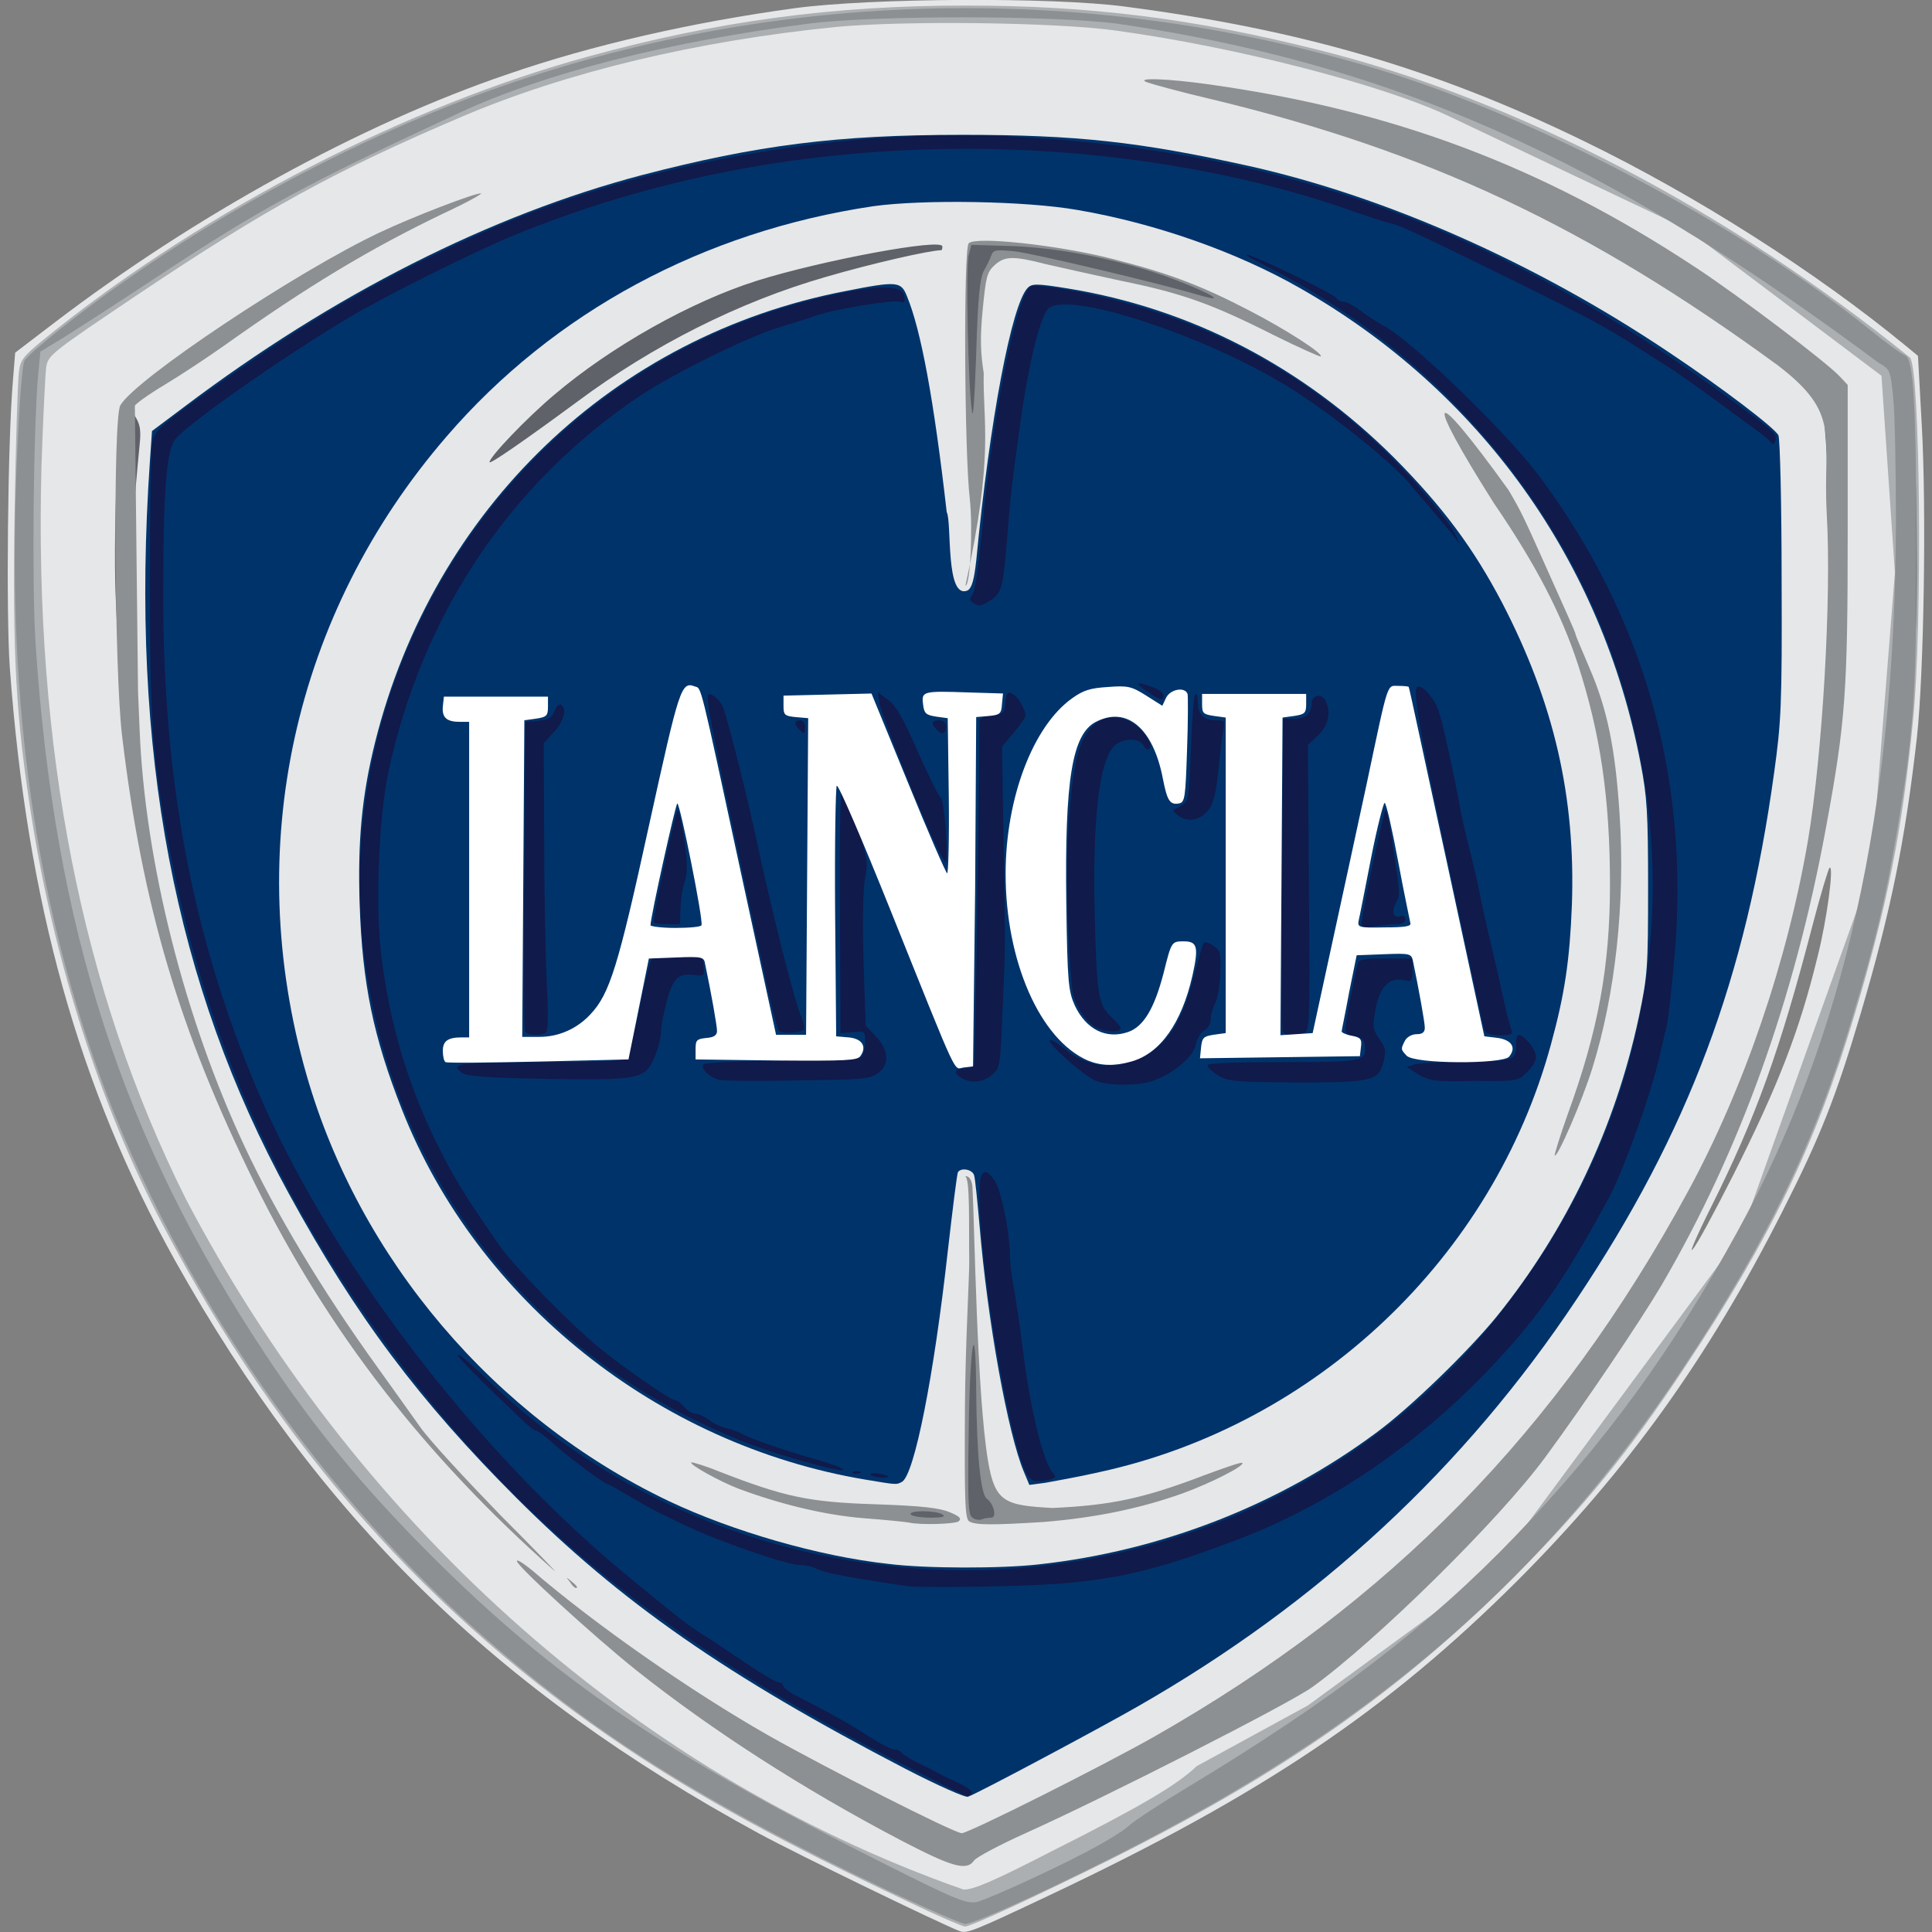 <?xml version="1.0" encoding="utf-8"?>
<!-- Generator: Adobe Illustrator 27.0.0, SVG Export Plug-In . SVG Version: 6.00 Build 0)  -->
<svg version="1.1" id="Layer_1" xmlns="http://www.w3.org/2000/svg" xmlns:xlink="http://www.w3.org/1999/xlink" x="0px" y="0px"
	 viewBox="0 0 512 512" style="enable-background:new 0 0 512 512;" xml:space="preserve">
<rect x="0" y="0" width="512" height="512" fill="#808080" stroke="none"/>
<style type="text/css">
	.st0{fill:#E6E7E8;}
	.st1{fill:#ACAFB2;}
	.st2{fill:#01336B;}
	.st3{fill:#8D9093;}
	.st4{fill:#5F6269;}
	.st5{fill:#101A4B;}
	.st6{fill:#FFFFFF;}
</style>
<g id="XMLID_1_">
	<path id="XMLID_2_" class="st0" d="M254.16,511.7c-5.12-1.99-42.66-20.19-52.9-25.74c-70.11-38.11-116.75-83.9-154.86-151.88
		c-25.6-45.93-39.25-94.99-43.8-157.14c-1-13.94-0.57-60.15,0.85-76.37l0.57-7.11l10.24-7.82C51.51,57.21,95.6,32.89,134.56,19.66
		c22.18-7.68,48.92-13.79,76.08-17.49c19.91-2.7,68.12-2.99,87.46-0.43c46.64,6.11,82.34,16.5,121.73,35.69
		c29.86,14.51,61.29,34.56,85.18,54.18l3.27,2.7l1,18.2c1.28,22.47,0.57,66.13-1.28,82.91c-3.13,27.59-6.97,46.22-14.79,72.81
		c-6.68,22.61-10.81,32.99-20.76,52.62c-19.77,39.11-41.24,68.97-70.53,98.26c-34.27,34.13-67.12,56.31-123.29,82.91
		C257.57,511.98,256.15,512.55,254.16,511.7L254.16,511.7z M459.22,311.61c11.95-23.75,17.63-38.25,22.47-58.16
		c2.56-10.1,4.41-24.6,3.13-23.46c-0.28,0.28-2.42,7.25-4.55,15.5c-8.53,32.71-14.79,50.34-26.88,74.52
		c-3.7,7.39-5.83,12.37-4.84,11.09C449.69,329.96,454.38,321.14,459.22,311.61L459.22,311.61z M109.39,140.11
		c0-0.43,0.71-1.28,1.71-1.71c1-0.57,2.56-2.42,3.7-4.27c1.14-1.85,5.12-6.68,8.82-10.95c18.91-21.19,36.83-34.7,60.01-45.36
		c10.52-4.84,17.06-7.11,31.43-10.95c6.54-1.71,12.37-3.56,12.8-3.98s1.85-0.85,3.13-0.85c2.13,0,2.13-0.14-0.71-1.56
		s-3.41-1.42-12.37,0.43c-33.42,6.97-66.27,25.03-89.59,49.35c-8.82,9.1-18.77,22.04-21.76,28.16c-1.14,2.13-2.56,4.69-3.27,5.55
		c-0.85,1-0.85,1.56-0.28,1.56c0.57,0,1,0.71,1,1.42c0,0.85,1.14,0,2.7-2.28C108.11,142.67,109.39,140.68,109.39,140.11
		L109.39,140.11z"/>
	<path id="XMLID_3_" class="st1" d="M240.79,504.02c-33.7-15.93-54.61-27.3-75.09-40.96c-52.05-34.84-91.58-79.49-122.44-138.22
		c-16.5-31.43-28.73-69.4-34.84-107.93c-4.27-27.02-5.12-43.52-4.55-80.77c0.28-18.63,0.85-35.55,1.14-37.54
		c0.43-3.56,1.14-4.27,9.1-10.67c40.81-32.57,93.86-59.87,141.78-72.95c34.13-9.39,64.85-13.51,99.97-13.51
		c32.85,0,60.44,3.41,93.71,11.8c51.91,12.94,108.36,42.38,156.57,81.48c2.7,2.28,3.41,70.39,0.85,95.99
		c-2.84,29.29-6.83,49.35-15.64,78.64c-10.1,33.7-22.33,59.16-44.8,92.86c-15.22,23.04-26.73,36.97-45.22,55.6
		c-30.57,30.57-61.58,52.19-107.08,74.94c-19.77,9.81-36.97,17.78-38.54,17.78C255.15,510.56,248.47,507.72,240.79,504.02
		L240.79,504.02z M278.33,490.79c24.03-12.09,33.42-17.63,38.82-22.75l29.44-16.07l49.06-35.84l65.7-88.88l34.56-96.7l6.26-78.78
		l-3.56-52.19l-51.76-38.96l-63.57-30.15c-17.78-8.25-56.17-18.06-87.31-22.33c-16.07-2.28-56.6-2.7-74.37-1
		c-36.97,3.7-71.39,11.95-99.12,23.75c-33.7,14.36-52.05,24.46-85.61,46.93c-23.04,15.5-24.03,16.21-24.6,19.34
		c-0.28,1.85-0.85,13.65-1.28,26.45c-1.99,74.94,10.67,138.94,38.25,194.11c43.66,83.33,116.61,151.59,206.06,183.02
		C257.85,500.89,263.4,498.47,278.33,490.79L278.33,490.79z"/>
	<path id="XMLID_50_" class="st2" d="M239.94,468.75c-47.35-24.6-75.37-44.08-103.1-71.81c-25.6-25.6-42.52-48.07-60.3-80.63
		c-30.29-55.32-42.09-116.89-36.83-193.83l0.57-8.25l8.53-6.4c39.53-29.86,81.34-50.91,121.3-61.43
		c30.57-7.96,51.76-10.67,84.9-10.67c30.43,0,46.93,1.85,75.94,8.25c36.26,8.11,75.8,25.6,111.06,49.2
		c14.51,9.67,28.44,20.34,29.29,22.18c0.43,1,0.85,18.34,0.85,38.4c0.14,33.28-0.14,37.68-1.99,51.05
		c-7.54,54.61-22.61,94.99-52.33,139.5c-29.72,44.65-68.12,80.35-116.33,107.93c-9.39,5.4-42.66,23.18-44.94,23.89
		C256.15,476.57,248.47,473.16,239.94,468.75L239.94,468.75z"/>
	<path id="XMLID_4_" class="st0" d="M275.35,414.57c32.28-3.56,63.42-15.64,89.31-34.84c8.96-6.54,24.6-21.76,32-30.86
		c18.49-22.9,31.43-50.06,37.68-79.49c2.28-10.81,2.42-12.94,2.42-34.27c0-19.77-0.28-24.03-1.99-32.85
		c-10.24-53.61-42.52-98.69-90.16-125.85c-16.64-9.53-38.25-17.21-59.02-20.76c-13.79-2.42-40.96-2.84-54.18-1
		c-44.94,6.68-84.61,28.01-113.05,61.01c-40.67,47.07-54.32,109.36-37.12,169.23c13.94,48.63,49.77,90.87,95.99,112.91
		c16.78,7.96,39.82,14.65,58.16,16.64C245.34,415.71,265.39,415.71,275.35,414.57L275.35,414.57z M229.27,392.1
		c-55.03-9.24-102.82-47.5-122.72-97.98c-7.68-19.48-10.52-33.56-11.23-54.32c-0.57-16.92,0.57-29.01,4.12-43.23
		c15.5-61.86,63.28-107.65,124.72-119.45c13.65-2.7,14.65-2.56,16.21,1.42c3.7,8.96,7.11,27.3,10.52,57.17
		c1.42,2.7-0.43,23.32,5.55,20.76c1.14-0.71,1.71-2.84,2.28-7.96c3.56-37.12,9.39-67.97,13.65-72.24c1.14-1.14,2.42-1.14,10.38,0.14
		c32.71,5.26,62.57,20.76,86.89,45.08c12.66,12.8,20.76,23.61,28.44,38.25c13.79,26.59,19.48,51.48,18.49,80.06
		c-0.57,14.51-1.85,23.46-5.55,36.97c-15.36,56.46-62.14,100.82-119.6,113.34c-5.55,1.28-12.09,2.42-14.36,2.84l-4.27,0.57
		l-1.42-3.41c-4.27-10.1-9.67-39.96-11.8-65.56c-0.57-6.4-1.14-12.23-1.42-13.08c-0.43-1.56-3.41-2.13-4.27-0.85
		c-0.28,0.43-1.42,9.81-2.7,20.9c-3.7,33.28-8.82,59.02-12.09,61.15C237.52,393.52,237.8,393.52,229.27,392.1L229.27,392.1z"/>
	<path id="XMLID_5_" class="st3" d="M240.79,403.48c-0.71-0.14-6.11-0.71-11.95-1.14c-10.38-0.85-22.04-3.7-33.13-7.82
		c-5.12-1.99-13.08-6.4-12.51-6.97c0.14-0.14,3.56,0.85,7.39,2.42c17.21,6.68,23.61,8.11,41.24,8.67c12.8,0.43,17.21,1,19.91,2.13
		s3.13,1.71,2.28,2.42C252.88,403.91,243.78,404.19,240.79,403.48L240.79,403.48z M256.86,403.19c-1.14-0.71-1.28-5.12-1.14-30.86
		c0.14-16.5,1.14-33.56,1.14-37.97c-0.14-9.39,0.28-22.61-1.14-22.61c0.85-0.28,1.85,0.71,1.99,2.84
		c0.57,10.1,1.14,54.61,4.12,72.53c1.85,11.09,4.55,11.8,17.06,12.51c15.36-0.71,23.89-2.42,40.24-8.67
		c5.4-1.99,9.81-3.56,10.1-3.27c0.71,0.71-8.11,5.26-15.93,8.11c-11.23,3.98-22.9,6.4-36.69,7.54
		C262.83,404.19,258.57,404.19,256.86,403.19L256.86,403.19z"/>
	<path id="XMLID_45_" class="st3" d="M255.86,155.19c1.28,0,1.99-15.22,1.14-23.04c-1.42-11.8-1.71-66.27-0.28-67.69
		c1.85-1.85,23.46,0.43,37.97,4.12c15.07,3.84,23.46,6.97,36.83,13.94c9.81,5.12,19.2,11.23,18.49,11.95
		c-0.14,0.14-5.97-2.42-12.8-5.83c-16.07-8.11-24.03-10.95-40.1-14.22c-7.25-1.56-16.21-3.56-19.91-4.41
		c-8.82-2.28-10.95-2.13-13.65,0.28c-1.99,1.85-2.28,3.13-3.13,11.8c-0.71,7.25-0.57,11.52,0.28,16.78
		C260.41,112.24,263.54,119.92,255.86,155.19L255.86,155.19z"/>
	<path id="XMLID_6_" class="st4" d="M239.94,502.31c-32.71-15.5-51.62-25.88-71.1-38.54c-47.35-31-83.9-70.11-114.48-122.44
		C26.06,292.98,10.7,241.79,6.29,180.5C5.15,165.57,5.72,106.98,7,99.16s1.85-1.99,1,11.09c-4.84,79.78,9.24,156.43,39.39,212.74
		c28.16,52.76,62.29,92.58,107.51,125.57c18.2,13.23,49.91,31.85,83.33,48.78c14.36,7.25,17.78,8.67,20.19,8.39
		c1.56-0.28,7.96-2.84,14.22-5.55c24.18-10.95,44.94-22.61,53.19-29.72c2.28-1.99,12.23-9.39,22.33-16.5
		c10.1-7.11,22.9-16.92,28.73-21.76c49.91-41.81,90.59-102.67,109.36-163.4c11.66-38.11,17.78-82.76,17.78-129.27
		c0-19.34-1.14-40.39-2.28-43.37c-0.43-1.14-0.14-1.56,1.71-1.56c1.99,0,2.28,0.43,2.84,4.27c1.28,10.52,2.13,49.77,1.42,67.41
		c-1.71,39.68-5.97,65.84-16.5,100.68c-7.11,23.75-11.09,33.7-20.76,52.9c-21.33,42.09-49.91,80.63-79.78,107.51
		c-29.15,26.17-53.47,42.38-95.71,63.42c-16.07,8.11-38.54,18.91-38.96,18.77C255.58,509.71,248.47,506.44,239.94,502.31
		L239.94,502.31z M239.37,486.67c-23.61-12.23-54.61-32.14-64.7-41.38c-3.98-3.56-3.84-3.56,9.81,4.98
		c13.37,8.25,30.86,17.92,51.34,28.16l19.34,9.67l12.23-6.11c40.67-20.19,66.27-35.98,90.59-56.03
		c37.68-31,66.13-65.56,89.45-108.79c25.6-47.35,37.83-100.26,37.83-162.68c0-17.06-1.56-46.36-2.7-49.49
		c-1.28-3.27-36.69-28.01-55.89-38.96c-20.34-11.66-45.65-22.9-71.96-32.14c-7.54-2.7-13.94-4.98-14.22-5.26
		c-1.42-1.42,21.62,3.98,34.7,8.11c22.04,7.11,46.36,18.49,66.55,31c9.24,5.69,35.55,24.89,43.37,31.57
		c1.85,1.56,2.13,2.84,2.99,14.08c1.28,15.93,0.43,63.85-1.42,79.35c-3.41,30.72-11.8,66.27-22.04,94.14
		c-5.26,14.36-19.48,43.66-27.87,57.31c-6.68,10.95-23.89,35.84-31.43,45.36c-13.51,16.92-47.21,48.49-61.58,57.59
		c-10.67,6.68-55.89,30.01-74.66,38.4c-5.69,2.56-11.52,5.55-13.08,6.54c-1.42,1-2.7,1.85-2.99,1.85
		C253.02,493.78,246.76,490.51,239.37,486.67L239.37,486.67z M257.71,402.2c-1.14-0.71-1.28-3.98-1-22.47
		c0.28-23.75,1.85-32.42,1.99-11.38c0.14,16.92,1.14,27.59,2.84,28.87c1.85,1.28,2.7,4.98,1.14,4.98c-0.71,0-1.71,0.14-2.42,0.43
		C259.56,402.91,258.42,402.77,257.71,402.2L257.71,402.2z M241.36,401.35c-0.71-1.14,6.68-1.14,8.39,0c1,0.57,0,0.85-3.27,0.85
		C243.92,402.2,241.64,401.77,241.36,401.35L241.36,401.35z M129.73,122.48c0-1.42,9.95-11.8,17.06-17.78
		c15.22-12.94,36.26-24.74,53.75-30.29c17.21-5.4,49.2-11.38,49.2-9.1c0,0.57-0.14,1-0.28,1c-2.99,0-18.63,3.56-30.72,7.11
		c-22.75,6.54-45.65,18.06-65.7,32.99C139.54,116.36,129.73,123.19,129.73,122.48L129.73,122.48z M257.57,108.97
		c-1-6.68-1.71-38.54-0.85-41.38l0.71-2.7l9.67,0.28c10.67,0.28,23.32,2.42,35.41,5.97c7.54,2.13,19.2,6.97,19.2,7.82
		c0,0.28-1.85-0.14-4.27-0.85c-9.53-2.84-43.94-11.09-48.78-11.52c-4.69-0.43-5.4-0.43-5.97,1.14c-0.28,0.85-1.28,2.84-1.99,4.12
		c-1,1.85-1.56,6.97-1.99,21.76C258.28,105.98,257.85,111.53,257.57,108.97L257.57,108.97z M33.88,199.41
		c-1.85-14.36-2.56-25.6-3.27-42.52c-0.57-17.78,0.71-47.64,2.13-49.06c0.57-0.57,1.56,0.14,2.84,2.13
		c1.56,2.42,1.85,3.84,1.42,7.96c-2.99,30.29-3.7,53.04-2.13,74.94C35.3,199.27,36.15,216.48,33.88,199.41L33.88,199.41z
		 M487.8,86.07c-9.1-6.11-16.78-11.95-16.78-12.94c-0.14-1.42,1.99-0.57,8.25,3.56c5.55,3.7,17.92,14.36,16.64,14.36
		C495.62,91.19,491.93,88.92,487.8,86.07L487.8,86.07z"/>
	<path id="XMLID_7_" class="st3" d="M235.39,501.03c-49.63-23.61-78.5-41.81-108.79-68.69C82.09,392.96,43.83,335.93,24.63,279.9
		C8.42,232.69,1.88,182.2,4.44,122.76c0.71-16.5,1.42-26.31,2.13-27.3c1.56-2.28,15.07-13.08,26.59-21.05
		c27.87-19.62,61.43-37.26,92.15-48.78c76.79-28.58,160.84-31.14,239.9-7.25c41.95,12.66,95.28,40.81,130.12,68.83
		c4.41,3.56,8.67,6.68,9.53,6.97c2.28,0.85,2.99,13.37,2.99,53.04c0,37.54-0.71,47.07-5.4,74.66c-2.84,16.5-5.26,27.02-11.52,47.64
		c-9.95,33.28-23.04,60.15-45.08,93.29c-36.55,54.75-79.21,92.15-143.2,125.43c-19.34,10.1-44.51,21.76-46.93,21.62
		C254.58,509.71,245.48,505.73,235.39,501.03L235.39,501.03z M273.64,497.76c14.36-6.68,22.75-11.38,25.88-14.22
		c1.28-1.14,7.96-5.55,15.07-9.81c38.82-23.46,64.28-42.95,87.03-66.69c23.61-24.6,41.52-49.06,58.87-80.77
		c28.3-51.48,41.67-111.49,41.95-187.43c0-14.22-0.28-29.15-0.71-33.28c-0.71-7.39-0.85-7.68-3.84-9.39
		C432.2,47.39,376.6,18.1,296.25,6.3c-17.49-2.28-64.85-2.28-82.2,0c-37.4,4.84-69.54,13.08-92.01,23.46
		c-41.38,19.2-53.19,25.6-81.34,44.23c-10.52,6.97-21.62,14.08-24.6,15.93l-5.4,3.27l-0.57,5.97c-1.28,14.22-1.71,55.46-0.71,71.25
		c4.98,75.65,22.9,131.11,60.86,188.42c13.08,19.77,26.17,35.55,43.94,53.33c32.71,32.71,61.72,52.47,120.16,81.77
		c18.91,9.53,21.76,10.67,24.6,10.1C260.56,503.59,266.96,500.89,273.64,497.76L273.64,497.76z M238.66,487.66
		c-26.02-13.65-50.06-29.15-70.11-45.08c-11.38-9.1-31.57-27.59-31.57-28.87c0-0.57,1.71,0.57,3.84,2.28
		c17.21,14.79,42.38,32.28,62.86,43.94c15.07,8.53,49.2,25.88,51.19,25.88c1.85,0,37.26-17.78,51.05-25.6
		c62.43-35.55,106.94-80.92,141.5-144.62c14.79-27.3,26.17-60.58,31.71-92.86c3.84-22.9,6.26-64.14,4.98-86.46
		c-1.14-20.9,4.12-26.45-13.08-39.53c-50.2-36.69-92.58-56.6-149.74-70.39c-8.53-1.99-16.21-4.12-17.35-4.55
		c-3.27-1.28,5.4-1,16.5,0.57C369.2,29.19,408.88,44.12,449.55,71c11.66,7.68,34.13,24.74,37.83,28.58l2.28,2.42v38.82
		c0,42.66-0.57,50.48-5.83,78.92c-8.39,45.36-22.75,85.32-43.52,120.88c-5.55,9.39-20.48,31.57-30.86,45.65
		c-12.37,16.78-44.94,48.78-61.72,60.86c-6.4,4.55-54.75,29.15-75.94,38.68c-6.97,3.13-13.08,6.4-13.65,7.25
		C256.15,495.91,252.31,494.78,238.66,487.66L238.66,487.66z M36.58,183.2l0.43,10.38c1.42,34.98,11.95,76.37,27.73,110.07
		c8.39,17.92,20.76,38.54,35.13,58.45c3.7,5.12,8.82,12.37,11.38,15.93c2.56,3.7,12.37,14.22,21.47,23.61
		c9.24,9.24,15.64,15.93,14.22,14.65c-34.41-30.43-60.01-63.42-79.35-102.53c-20.05-40.67-29.86-73.52-35.27-119.03
		c-1.99-16.92-2.42-83.9-0.43-87.31c3.98-6.97,46.93-35.55,68.69-45.79c8.67-4.12,25.31-10.52,26.88-10.38
		c0.57,0-3.7,2.42-9.53,5.12c-19.91,9.53-36.4,19.48-58.59,35.27c-4.41,3.13-11.52,7.82-15.78,10.38c-4.27,2.56-7.82,5.12-7.82,5.55
		L36.58,183.2L36.58,183.2z M151.06,419.26c-1.14-1.42-1.14-1.42,0.28-0.28c1.42,1.14,1.99,1.85,1.28,1.85
		C152.34,420.83,151.63,420.26,151.06,419.26L151.06,419.26z"/>
	<path id="XMLID_8_" class="st5" d="M238.23,467.04c-62-32-101.11-63.71-134.39-108.79c-30.43-41.1-49.49-84.04-58.73-132.39
		c-4.69-24.46-5.4-34.7-5.4-71.53c0-18.77,0.28-35.55,0.71-37.26c0.57-2.7,1.99-4.12,10.67-10.38c29.44-21.47,51.76-34.27,80.2-46.5
		c40.39-17.35,94-26.59,139.08-23.89c71.67,4.12,127.28,24.74,189.56,70.53c10.67,7.82,11.09,8.25,10.52,10.1c-0.43,1-0.57,1-1.42,0
		c-0.57-0.71-2.84-2.42-4.98-3.98c-2.13-1.56-7.39-5.4-11.66-8.53c-4.27-3.13-9.24-6.54-11.09-7.68c-1.85-1.14-5.55-3.56-8.25-5.26
		c-6.4-4.12-12.23-7.39-31.57-16.92c-24.6-12.09-30.01-14.65-32.85-15.36c-1.42-0.28-6.26-1.85-10.67-3.41
		c-29.72-10.52-66.13-16.35-101.68-16.35c-43.09,0-83.48,7.82-120.73,23.18c-10.24,4.27-33.42,15.78-42.95,21.47
		c-17.49,10.38-43.23,28.44-46.22,32.42c-2.28,2.99-3.13,13.79-3.13,40.24c-0.14,49.63,7.68,91.3,24.89,131.97
		c18.91,44.65,57.74,95.71,98.41,129.12c14.36,11.8,15.64,12.8,20.62,15.93c2.28,1.42,7.25,4.84,11.09,7.39
		c3.84,2.56,7.39,4.69,8.11,4.69s1.14,0.43,1.14,0.85c0,0.43,1.71,1.85,3.84,2.84c9.39,4.84,14.65,7.82,19.2,10.81
		c2.7,1.71,5.55,3.27,6.4,3.27c0.85,0,1.71,0.43,1.99,0.85c0.28,0.43,2.28,1.71,4.27,2.7c1.99,1,4.41,2.13,5.12,2.56
		c0.71,0.43,3.27,1.71,5.55,2.7c2.28,1.14,3.98,2.28,3.7,2.7c-0.28,0.43-0.71,0.85-1.14,0.85
		C255.72,476,247.76,471.88,238.23,467.04L238.23,467.04z M240.79,420.4c-1.28-0.14-6.68-1-11.95-1.85
		c-5.4-0.85-10.81-1.99-12.23-2.7c-1.28-0.71-3.56-1.14-4.84-1.14c-3.41,0-21.76-6.4-30.29-10.52c-0.85-0.43-3.13-1.42-4.98-2.42
		c-1.99-0.85-6.11-3.13-9.24-4.98s-5.83-3.41-6.11-3.41c-0.85,0-10.95-7.54-14.65-10.95c-1.99-1.85-3.98-3.27-4.41-3.27
		s-1.85-1.14-3.27-2.42c-12.23-11.66-17.92-17.35-17.49-17.78c0.28-0.28,3.41,2.42,6.97,5.83c47.92,47.07,120.73,63.57,185.44,41.95
		c38.96-12.94,70.25-37.12,93.43-71.96c31.43-47.21,39.25-103.53,21.47-157.28c-15.07-45.79-49.49-85.18-93.57-107.22
		c-3.13-1.56-5.26-2.84-4.69-2.84c1.56,0,23.04,10.38,23.75,11.52c0.28,0.57,1.14,1,1.99,1c0.71,0,2.84,1.14,4.55,2.42
		c1.71,1.42,4.41,2.99,5.83,3.84c7.25,3.7,32,27.59,41.1,39.53c27.73,36.97,40.1,79.64,36.26,126.56
		c-0.71,8.53-1.71,17.35-2.13,19.48c-0.57,2.13-1.42,5.97-1.99,8.39c-2.13,9.53-9.53,30.15-13.37,37.26
		c-11.23,20.76-18.06,30.72-29.44,42.95c-19.91,21.62-44.08,38.25-69.4,47.78c-25.31,9.67-37.26,11.8-64.85,12.23
		C251.88,420.69,242.07,420.54,240.79,420.4L240.79,420.4z M271.51,389.4c-4.84-11.66-11.95-54.89-11.95-73.09
		c0-6.26,1.42-7.39,4.12-3.27c1.71,2.7,3.84,13.37,3.98,19.34c0,2.28,0.43,5.97,0.85,7.96c0.43,2.13,1.71,10.38,2.7,18.34
		c1.85,14.79,5.26,28.73,7.68,31.43c1.14,1.28,1,1.56-0.71,1.99C273.92,392.96,272.79,392.53,271.51,389.4L271.51,389.4z
		 M230.69,390.82c-0.28-0.43,0.71-0.57,2.13-0.28c1.42,0.14,2.56,0.57,2.56,0.71C235.53,391.96,231.12,391.53,230.69,390.82
		L230.69,390.82z M226,390.11c0.28-0.28,1-0.28,1.71-0.14c0.71,0.28,0.57,0.43-0.57,0.57C226.28,390.68,225.72,390.4,226,390.11
		L226,390.11z M215.05,387.84c-11.66-3.13-19.77-6.11-29.72-10.95c-80.63-38.68-113.2-135.81-72.38-215.59
		c22.18-43.37,62.14-73.81,109.5-83.48c11.52-2.42,16.92-2.13,17.21,0.71c0.28,1.56,0,1.85-1.14,1.42
		c-1.56-0.57-16.92,1.85-22.33,3.7c-1.99,0.71-6.4,2.13-9.81,3.13c-8.67,2.7-27.87,12.23-36.69,18.06
		c-34.56,23.18-57.88,58.02-66.84,100.11c-2.42,11.66-3.41,34.7-1.85,47.78c2.13,17.92,6.97,34.56,14.79,50.34
		c4.55,9.24,7.68,14.22,16.78,27.3c3.7,5.26,18.2,20.19,26.17,26.73c5.4,4.55,18.91,13.94,20.05,13.94c0.57,0,1.71,0.85,2.56,1.85
		c0.85,1,2.13,1.71,2.84,1.71c0.71,0,2.42,0.71,3.7,1.71c1.28,1,3.56,1.99,4.98,2.28c1.42,0.28,2.99,1,3.56,1.28
		c1.14,0.85,11.38,4.55,18.63,6.54c2.99,0.85,6.11,1.85,7.11,2.28C225.72,390.25,222.02,389.83,215.05,387.84L215.05,387.84z
		 M290.13,286.3c-3.13-1.42-12.66-9.81-11.95-10.67c0.28-0.28,1.99,0.71,3.84,2.28c4.84,3.98,10.81,5.4,16.5,3.84
		c9.24-2.42,14.51-9.24,17.92-23.18c1.14-4.41,2.28-8.39,2.56-8.67c0.28-0.43,1.56,0,2.56,0.71c1.85,1.28,1.99,1.99,1.85,7.25
		c-0.14,3.27-0.71,6.83-1.42,8.11c-0.71,1.28-1.14,3.13-1.14,4.27s-0.85,2.42-1.71,2.84c-1,0.57-1.99,2.28-2.28,3.84
		c-0.57,2.99-5.4,7.25-10.67,9.24C302.51,287.86,293.41,287.86,290.13,286.3L290.13,286.3z M142.52,285.87
		c-14.65-0.28-19.06-0.71-20.34-1.71c-1.42-1.28-1.42-1.28,0.14-1.99c0.85-0.28,10.95-0.71,22.18-0.71
		c16.07,0,20.76-0.28,21.62-1.28c0.57-0.71,2.13-6.68,3.41-13.37c1.42-6.68,2.84-12.51,3.41-13.08s3.56-0.85,7.11-0.71l6.11,0.28
		l0.28,2.7c0.28,2.56,0.14,2.7-2.28,2.42c-4.41-0.71-5.97,1-7.54,7.25c-0.85,3.13-1.42,6.54-1.42,7.39c0,2.84-1.71,8.11-3.41,10.1
		C169.4,286.02,164.99,286.3,142.52,285.87L142.52,285.87z M190.59,286.16c-2.7-0.71-5.12-3.13-4.12-4.12
		c0.43-0.43,9.81-0.85,20.76-1c10.95-0.14,20.34-0.43,20.9-0.85c0.57-0.43,1.14-2.13,1.14-3.84c0-3.13,0-3.13-3.27-2.84l-3.27,0.28
		l-0.14-33.28c-0.14-21.76,0.14-32.85,0.71-31.85c0.43,0.85,2.28,5.55,3.84,10.38c2.7,8.11,2.99,9.39,2.13,13.65
		c-0.57,2.7-0.71,11.95-0.43,21.9l0.57,17.21l2.7,2.84c3.56,3.7,3.7,7.82,0.28,9.95c-2.13,1.42-4.84,1.56-21.05,1.71
		C200.83,286.58,191.59,286.44,190.59,286.16L190.59,286.16z M254.87,285.73c-2.28-1.28-1.85-2.56,0.57-2.56
		c1.14,0,2.42-0.43,2.7-0.85c0.28-0.57,1.42-72.53,1.42-90.87c0-1.14,0.85-1.56,3.27-1.85c2.99-0.28,3.41-0.57,3.56-3.13
		c0.28-2.99,0.71-3.41,2.42-2.28c1.14,0.71,2.99,4.12,2.99,5.4c0,0.43-1.42,2.56-3.13,4.55l-3.13,3.7l0.43,25.46
		c0.43,30.01,0.57,25.31-0.28,44.37c-0.57,14.79-0.71,15.5-2.7,17.06C260.84,286.87,257.29,287.15,254.87,285.73L254.87,285.73z
		 M322.84,285.02c-1.56-1-2.84-2.13-2.84-2.7c0-0.57,6.97-0.85,19.91-0.85c21.33,0,22.33-0.14,21.76-4.55
		c-0.14-1.42-1-2.13-2.7-2.28c-1.71-0.14-2.42-0.85-2.42-1.99c0-1.42,1.71-10.52,3.13-16.64c0.43-1.85,1-1.99,7.54-1.99h7.11v3.13
		c0,2.84-0.14,3.13-2.42,2.56c-3.84-0.71-6.26,1.85-7.39,7.82c-0.85,4.69-0.71,5.26,1,7.82c1.71,2.28,1.85,3.13,1.14,5.97
		c-1.28,5.12-2.84,5.55-23.04,5.55C327.25,286.73,325.4,286.58,322.84,285.02L322.84,285.02z M375.89,284.74l-3.13-1.99l2.28-0.71
		c1.28-0.28,7.54-0.71,13.94-0.71c12.51-0.14,12.8-0.14,12.8-4.98c0-2.84,1.14-2.7,3.56,0.14c2.42,3.13,2.28,4.55-0.57,7.54
		c-2.42,2.42-2.42,2.56-13.94,2.42C380.29,286.73,378.73,286.44,375.89,284.74L375.89,284.74z M139.11,273.22
		c-0.28-0.57-0.28-19.34-0.14-41.52l0.28-40.39l3.41-0.28c2.7-0.28,3.56-0.71,4.27-2.56c0.43-1.28,1.28-1.99,1.71-1.71
		c1.71,1,0.85,4.27-1.85,7.25l-2.7,2.99l0.14,26.88c0,14.79,0.43,31.85,0.71,37.97c0.43,7.68,0.28,11.23-0.28,11.8
		C142.95,274.64,139.54,274.35,139.11,273.22L139.11,273.22z M206.38,273.08c-0.43-0.57-2.28-7.82-3.98-16.21
		c-1.85-8.25-5.69-26.17-8.53-39.53c-2.99-13.51-5.55-26.59-5.97-29.15c-0.57-4.55-0.57-4.69,1.14-3.84c1,0.57,2.28,2.13,2.7,3.41
		c1.14,2.99,6.83,25.46,8.96,35.84c3.56,16.64,9.67,41.24,11.66,45.93c0.57,1.56,1,2.99,0.71,3.27
		C212.06,273.79,207.09,274.07,206.38,273.08L206.38,273.08z M339.91,273.22c-0.28-0.57-0.28-19.48-0.14-41.95l0.28-40.81h2.99
		c2.99,0,4.55-1.42,4.55-4.12c0-2.13,2.56-2.7,3.56-0.85c1.71,3.13,1,6.68-1.85,9.39l-2.7,2.56l0.28,37.97
		c0.28,37.26,0.28,37.97-1.56,38.4C342.32,274.64,340.33,274.35,339.91,273.22L339.91,273.22z M393.38,272.79
		c-0.28-0.85-4.27-19.34-8.96-41.1c-8.67-40.39-10.38-49.77-8.53-49.77c1.56,0,4.41,3.56,5.4,6.54c1,2.99,4.12,17.06,5.4,24.32
		c0.43,2.56,1.56,7.68,2.56,11.52c1,3.84,2.28,9.24,2.84,12.23c0.57,2.99,1.71,7.96,2.42,11.09c1.42,5.83,3.41,14.65,4.69,20.48
		c0.43,1.71,1,3.84,1.28,4.69c0.57,1.28,0.14,1.56-2.99,1.56C394.8,274.21,393.66,273.93,393.38,272.79L393.38,272.79z
		 M290.99,272.51c-2.56-1-5.4-4.84-6.54-8.82c-0.57-1.85-1.14-11.38-1.42-21.47c-0.57-19.2,0.57-35.55,2.84-43.23
		c2.28-7.68,7.82-10.81,13.65-7.68c3.27,1.71,6.26,5.97,5.12,7.11c-0.43,0.43-1.14,0-1.56-0.85c-1.14-2.13-5.69-1.99-7.82,0.14
		c-3.98,3.98-5.83,19.77-5.12,45.93c0.57,20.62,0.85,22.75,4.98,26.45c1,1,1.85,1.99,1.85,2.42
		C296.82,273.64,293.41,273.5,290.99,272.51L290.99,272.51z M360.81,244.92c0-2.42,5.83-30.15,6.4-30.15c0.28,0,1.28,4.55,1.99,9.95
		c1.99,13.23,1.85,12.37,0.71,14.65c-1.28,2.28-0.57,4.12,1.28,3.41c0.71-0.28,1.28,0.14,1.28,0.85c0,0.85-0.85,1.28-2.42,1.28
		c-1.28,0-3.98,0.28-5.83,0.57C361.66,245.91,360.81,245.77,360.81,244.92L360.81,244.92z M173.24,244.35
		c-0.14-1.85,5.83-29.58,6.4-29.58c0.28,0,1,3.56,1.71,7.82c0.85,5.97,0.85,8.67,0.14,10.95c-0.57,1.71-1.14,4.98-1.14,7.25
		l-0.14,4.12h-3.41C174.81,244.92,173.24,244.63,173.24,244.35L173.24,244.35z M241.93,209.79c-4.55-11.09-8.53-21.62-8.82-23.32
		l-0.43-2.99l2.7,1.99c1.99,1.42,4.12,5.12,7.82,13.65c2.84,6.4,5.55,11.95,6.11,12.23c0.85,0.57,1.99,13.94,1.42,17.06
		C250.32,229.28,246.48,220.89,241.93,209.79L241.93,209.79z M312.32,216.19c-1-0.71-1.56-1.42-1.28-1.56
		c0.28-0.14,1.28-0.71,2.28-1.28c1.56-0.85,1.85-2.13,2.28-14.79c0.28-7.54,0.71-14.08,1.14-14.51c0.43-0.43,0.71,0.57,0.71,1.99
		c0,3.27,1.42,4.84,4.69,4.84c2.42,0,2.56,0.14,1.99,2.84c-0.28,1.56-0.85,6.4-1.28,10.67c-0.57,5.69-1.28,8.53-2.56,10.24
		C318.15,217.33,314.88,218.04,312.32,216.19L312.32,216.19z M211.78,193.3c-1.42-1.42-1.28-2.42,0.28-2.42
		c0.71,0,1.28,0.85,1.28,1.71C213.34,194.58,213.2,194.72,211.78,193.3L211.78,193.3z M248.18,193.3c-1.56-1.56-1.28-2.42,0.71-2.42
		c1.14,0,1.85,0.57,1.85,1.71C250.6,194.58,249.75,194.86,248.18,193.3L248.18,193.3z M303.93,183.2c-3.41-2.42-2.99-2.7,1.42-1.14
		c1.56,0.57,2.99,1.56,2.99,2.28C308.34,185.9,307.48,185.62,303.93,183.2L303.93,183.2z M257.85,159.74c-1-0.71-1-1-0.14-2.13
		c0.71-0.85,1.56-7.25,2.42-15.64c2.7-31.29,9.39-64.7,13.23-66.13c0.71-0.28,4.55,0.14,8.67,0.85
		c40.53,6.97,74.09,26.88,99.54,59.02c1.71,2.13,3.7,4.98,4.27,6.26l1,2.28l-1.56-2.13c-0.85-1.14-3.41-4.12-5.55-6.68
		c-2.13-2.56-4.84-5.55-5.83-6.83c-4.12-5.26-19.2-17.49-30.15-24.6c-21.9-14.36-61.58-27.59-66.13-22.04
		c-2.13,2.56-5.12,15.07-7.11,29.29c-2.28,16.35-2.7,20.05-3.56,30.72c-1.14,13.79-1.42,14.79-4.12,16.92
		C259.84,160.73,259.56,160.87,257.85,159.74L257.85,159.74z"/>
	<path id="XMLID_58_" class="st6" d="M258.42,235.96l0.28-45.93l3.27-0.28c2.99-0.28,3.41-0.57,3.56-3.13l0.28-2.84l-9.24-0.28
		c-12.09-0.43-12.37-0.28-11.95,3.13c0.28,2.42,0.71,2.84,3.41,3.27l3.13,0.43l0.28,20.76c0.14,11.38-0.14,20.48-0.43,20.34
		c-0.43-0.28-5.12-11.09-10.38-24.03l-9.67-23.61l-11.66,0.28l-11.66,0.28v2.7c0,2.42,0.28,2.7,3.27,2.99l3.27,0.28l-0.28,41.95
		l-0.28,41.95h-3.98h-3.98l-9.24-42.66c-11.09-51.62-10.52-49.06-12.23-49.63c-3.7-1.42-4.12,0.14-12.23,36.97
		c-8.11,37.12-10.38,44.51-15.5,49.91c-3.56,3.84-8.39,5.97-13.51,5.97h-4.55l0.28-41.95l0.28-41.95l3.13-0.43
		c2.7-0.43,3.13-0.71,3.13-3.13v-2.7h-13.79h-13.79l-0.28,2.56c-0.28,2.99,1,4.12,4.55,4.12h2.42v41.81v41.81h-1.99
		c-3.7,0-4.98,1-4.98,3.56c0,1.42,0.28,2.7,0.71,2.99c0.43,0.28,11.38,0.14,24.6-0.14l23.89-0.57l2.7-13.37l2.7-13.37l7.25-0.28
		c6.97-0.28,7.39-0.14,7.68,1.85c1.56,7.39,3.13,16.21,3.13,17.63c0,1.14-0.85,1.71-2.84,1.85c-2.56,0.28-2.84,0.57-2.84,2.99v2.7
		l21.33,0.28c18.49,0.14,21.47,0,22.33-1.14c1.85-2.56,0.43-4.69-3.13-4.98l-3.27-0.28l-0.28-32.85
		c-0.14-18.06,0.14-33.13,0.43-33.56c0.43-0.43,6.83,14.51,14.36,33.28c18.49,46.07,16.5,41.67,19.34,41.38l2.42-0.28L258.42,235.96
		L258.42,235.96z M172.39,245.2c0-2.13,6.68-32.28,7.11-32.28c0.71,0,6.97,31.14,6.4,32.28c-0.14,0.43-3.27,0.71-6.97,0.71
		C175.23,245.91,172.39,245.49,172.39,245.2L172.39,245.2z M299.8,281.32c7.68-2.13,13.37-10.24,16.21-22.75
		c1.71-7.68,1.28-9.1-2.28-9.1c-3.27,0-3.27,0-5.4,8.53c-2.42,9.24-5.26,14.08-9.39,15.5c-5.83,1.99-11.09-0.71-14.08-6.97
		c-1.71-3.84-1.99-5.97-2.28-27.3c-0.43-32.71,1.56-44.65,7.82-47.92c8.25-4.27,15.22,1.71,17.78,15.07
		c1.14,5.83,1.85,6.97,4.27,6.54c1.56-0.28,1.71-1.56,2.13-14.08c0.28-7.54,0.28-14.22,0.14-14.93c-0.71-1.99-4.55-1.28-5.69,1
		l-1,2.13l-4.27-2.7c-3.84-2.42-4.84-2.7-10.1-2.28c-4.69,0.28-6.54,0.85-9.53,2.99c-10.38,7.39-17.63,26.45-17.63,46.5
		c0,23.18,9.1,43.94,21.76,49.49C291.7,282.46,295.25,282.6,299.8,281.32L299.8,281.32z M399.92,280.04
		c1.99-2.42,0.71-4.41-2.99-4.98l-3.56-0.43l-9.95-46.22c-5.55-25.45-9.95-46.36-10.1-46.36c0-0.14-1.14-0.28-2.7-0.28
		c-3.13,0-2.56-1.85-8.39,25.74c-2.28,10.52-6.4,29.72-9.24,42.66l-5.12,23.61l-4.27,0.28l-4.27,0.28l0.28-42.09l0.28-42.09
		l3.13-0.43c2.7-0.43,3.13-0.71,3.13-3.13v-2.7h-13.79h-13.79v2.7c0,2.42,0.28,2.7,3.13,3.13l3.13,0.43v41.81v41.81l-3.13,0.43
		c-2.7,0.43-3.13,0.71-3.41,3.41l-0.28,2.84l21.19-0.28l21.19-0.28l0.28-2.42c0.28-2.13-0.14-2.56-2.42-2.99
		c-1.56-0.28-2.7-0.85-2.7-1.14c0-0.28,1-4.98,1.99-10.38l1.99-9.81l7.25-0.28c6.97-0.28,7.25-0.14,7.68,1.85
		c1.56,7.54,3.13,16.21,3.13,17.63c0,1.14-0.57,1.71-2.13,1.71c-1.28,0-2.56,0.71-3.13,1.71c-1.14,2.28-1.14,2.28,0.43,3.98
		C374.89,282.03,398.21,282.03,399.92,280.04L399.92,280.04z M360.1,243.78c0.28-1.14,1.71-8.53,3.27-16.5
		c1.56-7.96,3.27-14.51,3.56-14.51c0.43,0,1.99,6.97,3.56,15.36c1.56,8.39,3.13,15.78,3.27,16.5c0.28,0.85-1.42,1.14-6.83,1.14
		C359.96,245.91,359.67,245.77,360.1,243.78L360.1,243.78z"/>
	<path id="XMLID_64_" class="st3" d="M399.78,129.87c3.27,5.55,4.12,7.39,8.96,18.2c2.56,5.69,5.55,12.37,6.68,14.93
		c1.14,2.56,2.13,4.84,2.13,5.12c0,0.28,1.71,4.27,3.7,8.96c4.69,10.81,6.83,21.19,7.96,38.68c1.56,23.46-1.14,47.92-7.25,67.41
		c-2.7,8.67-9.24,23.75-9.95,23.04c-0.14-0.14,1.42-5.26,3.56-11.23c7.96-21.9,11.09-38.82,11.09-60.58c0-22.9-2.56-40.1-8.53-58.45
		c-4.27-13.08-11.09-26.31-22.18-42.52C377.45,104.28,378.3,100.01,399.78,129.87L399.78,129.87z"/>
</g>
</svg>
